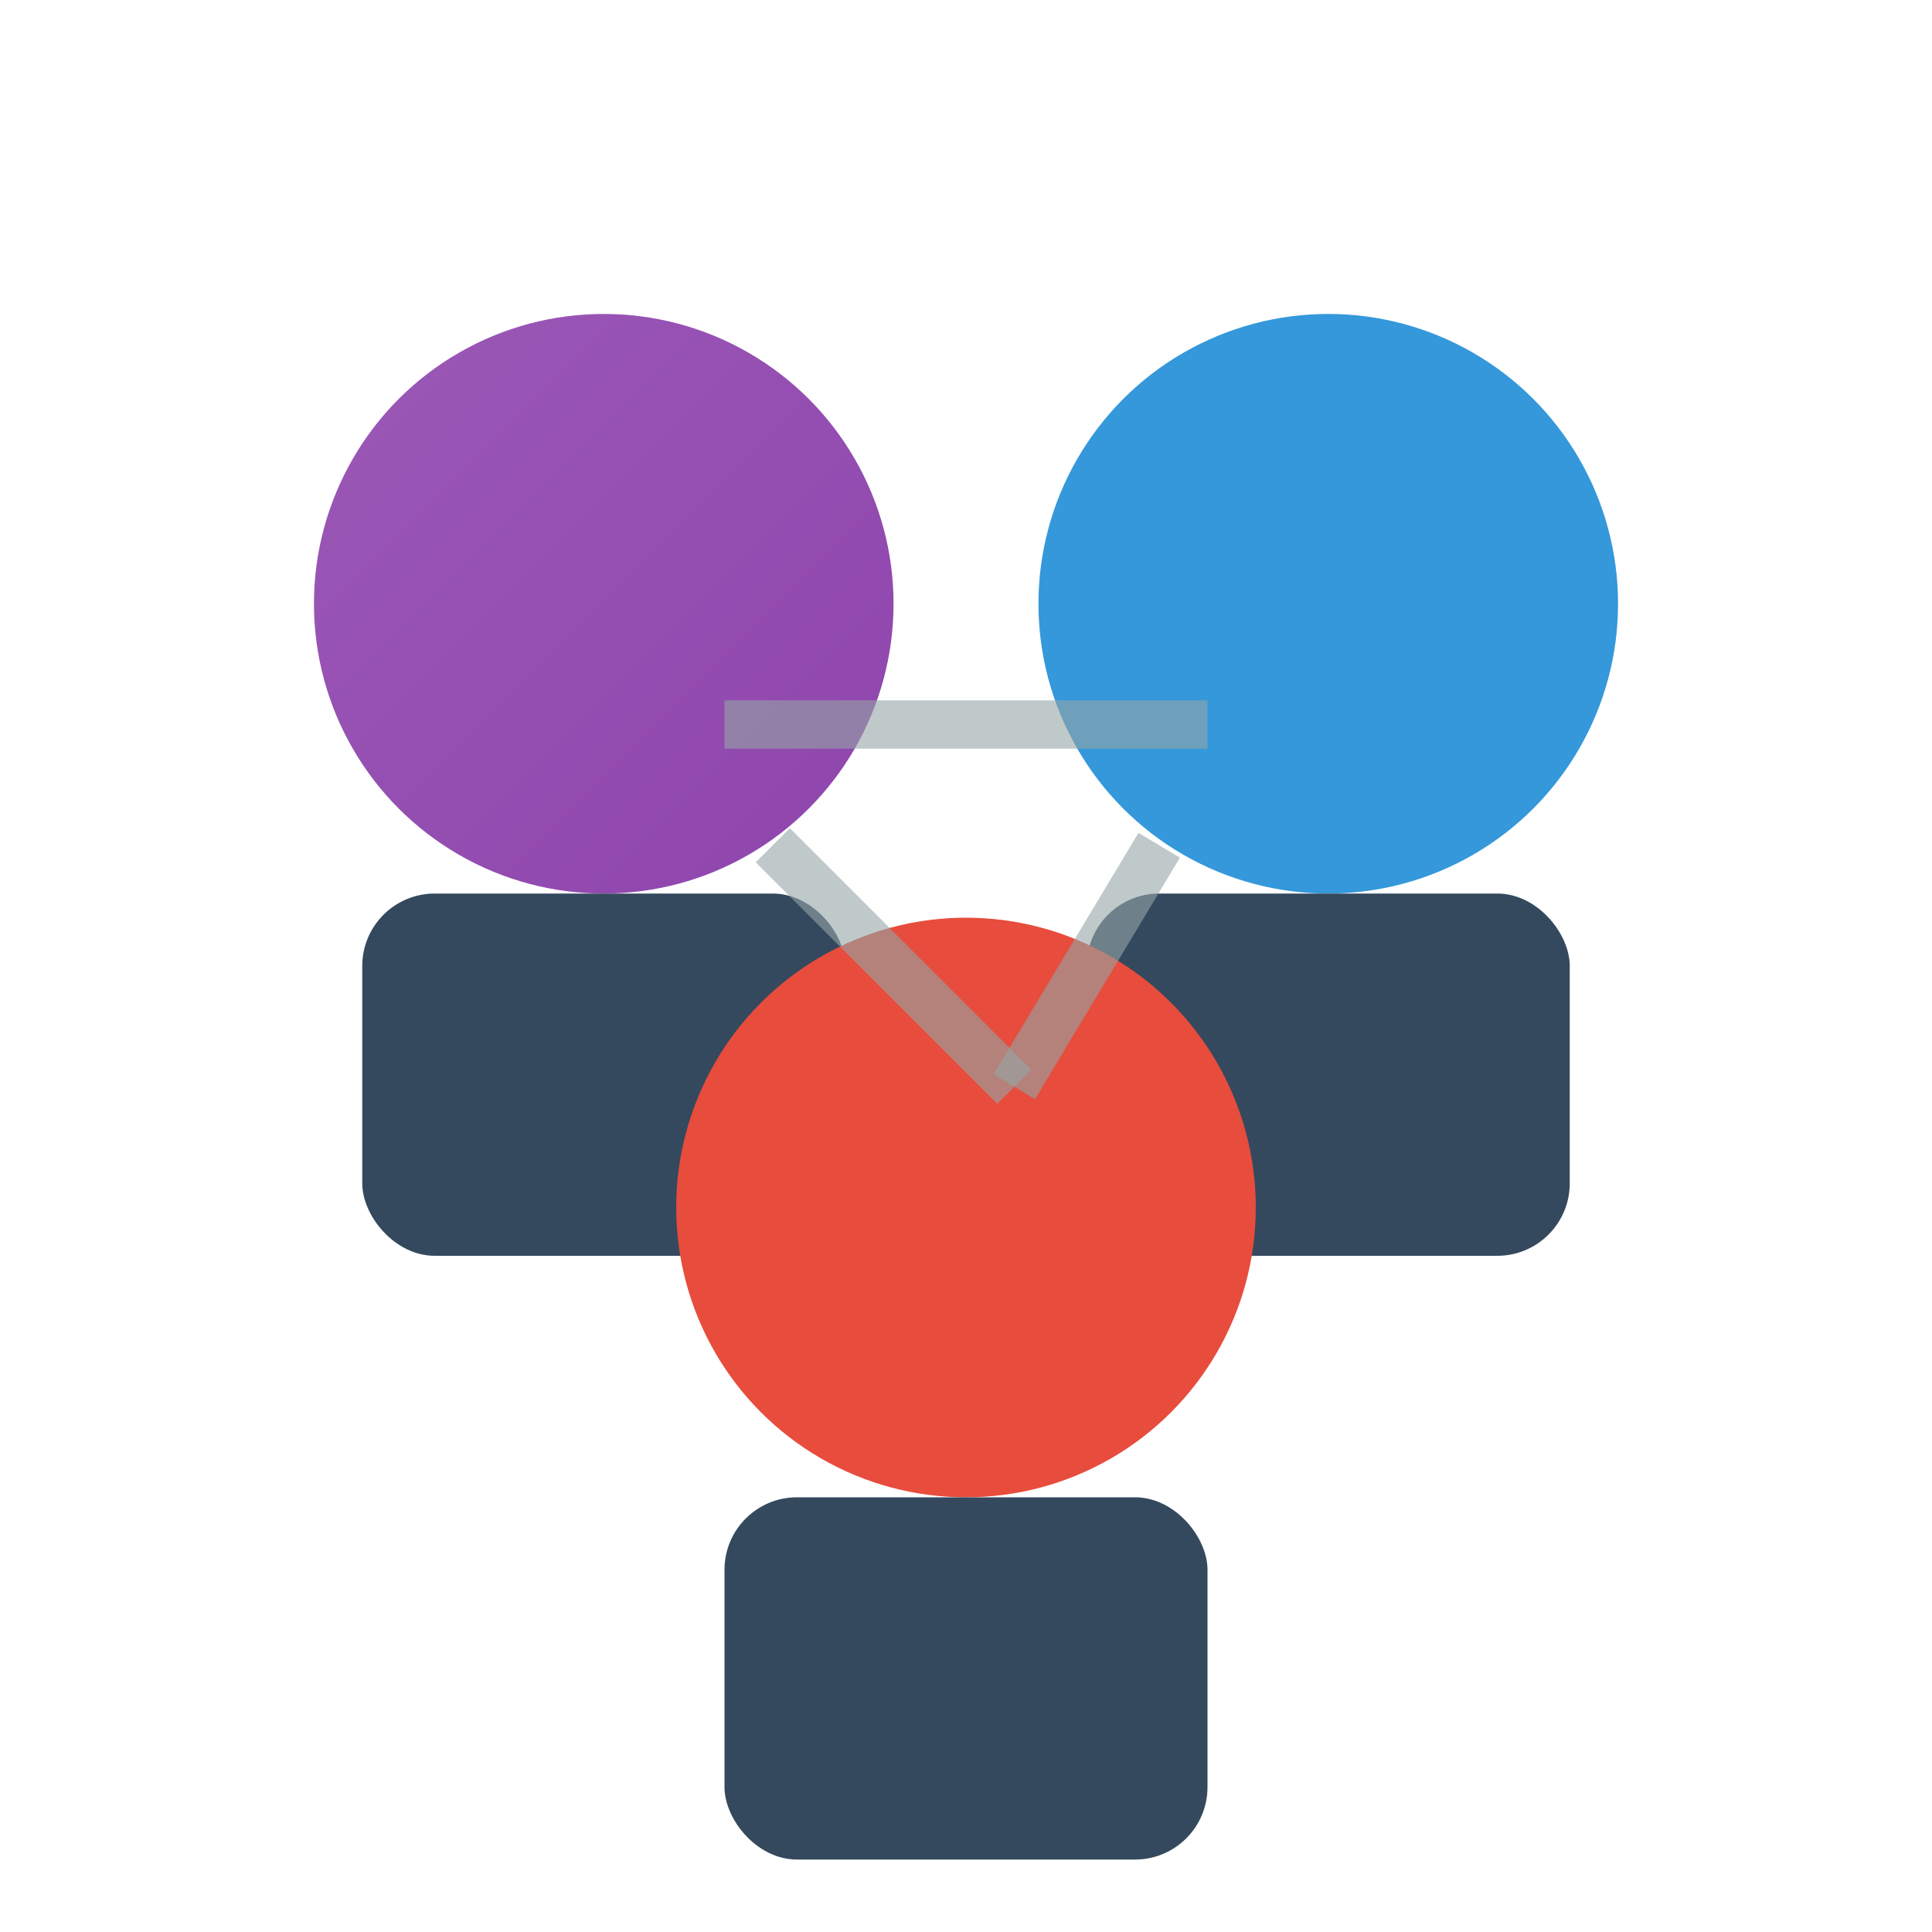 <svg width="80" height="80" viewBox="0 0 80 80" xmlns="http://www.w3.org/2000/svg">
  <defs>
    <linearGradient id="communityGrad" x1="0%" y1="0%" x2="100%" y2="100%">
      <stop offset="0%" style="stop-color:#9b59b6;stop-opacity:1" />
      <stop offset="100%" style="stop-color:#8e44ad;stop-opacity:1" />
    </linearGradient>
  </defs>
  
  <!-- Person 1 -->
  <circle cx="25" cy="25" r="12" fill="url(#communityGrad)"/>
  <rect x="15" y="37" width="20" height="15" rx="3" fill="#34495e"/>
  
  <!-- Person 2 -->
  <circle cx="55" cy="25" r="12" fill="#3498db"/>
  <rect x="45" y="37" width="20" height="15" rx="3" fill="#34495e"/>
  
  <!-- Person 3 -->
  <circle cx="40" cy="50" r="12" fill="#e74c3c"/>
  <rect x="30" y="62" width="20" height="15" rx="3" fill="#34495e"/>
  
  <!-- Connection lines -->
  <line x1="30" y1="30" x2="50" y2="30" stroke="#95a5a6" stroke-width="2" opacity="0.6"/>
  <line x1="32" y1="35" x2="42" y2="45" stroke="#95a5a6" stroke-width="2" opacity="0.6"/>
  <line x1="48" y1="35" x2="42" y2="45" stroke="#95a5a6" stroke-width="2" opacity="0.6"/>
</svg>